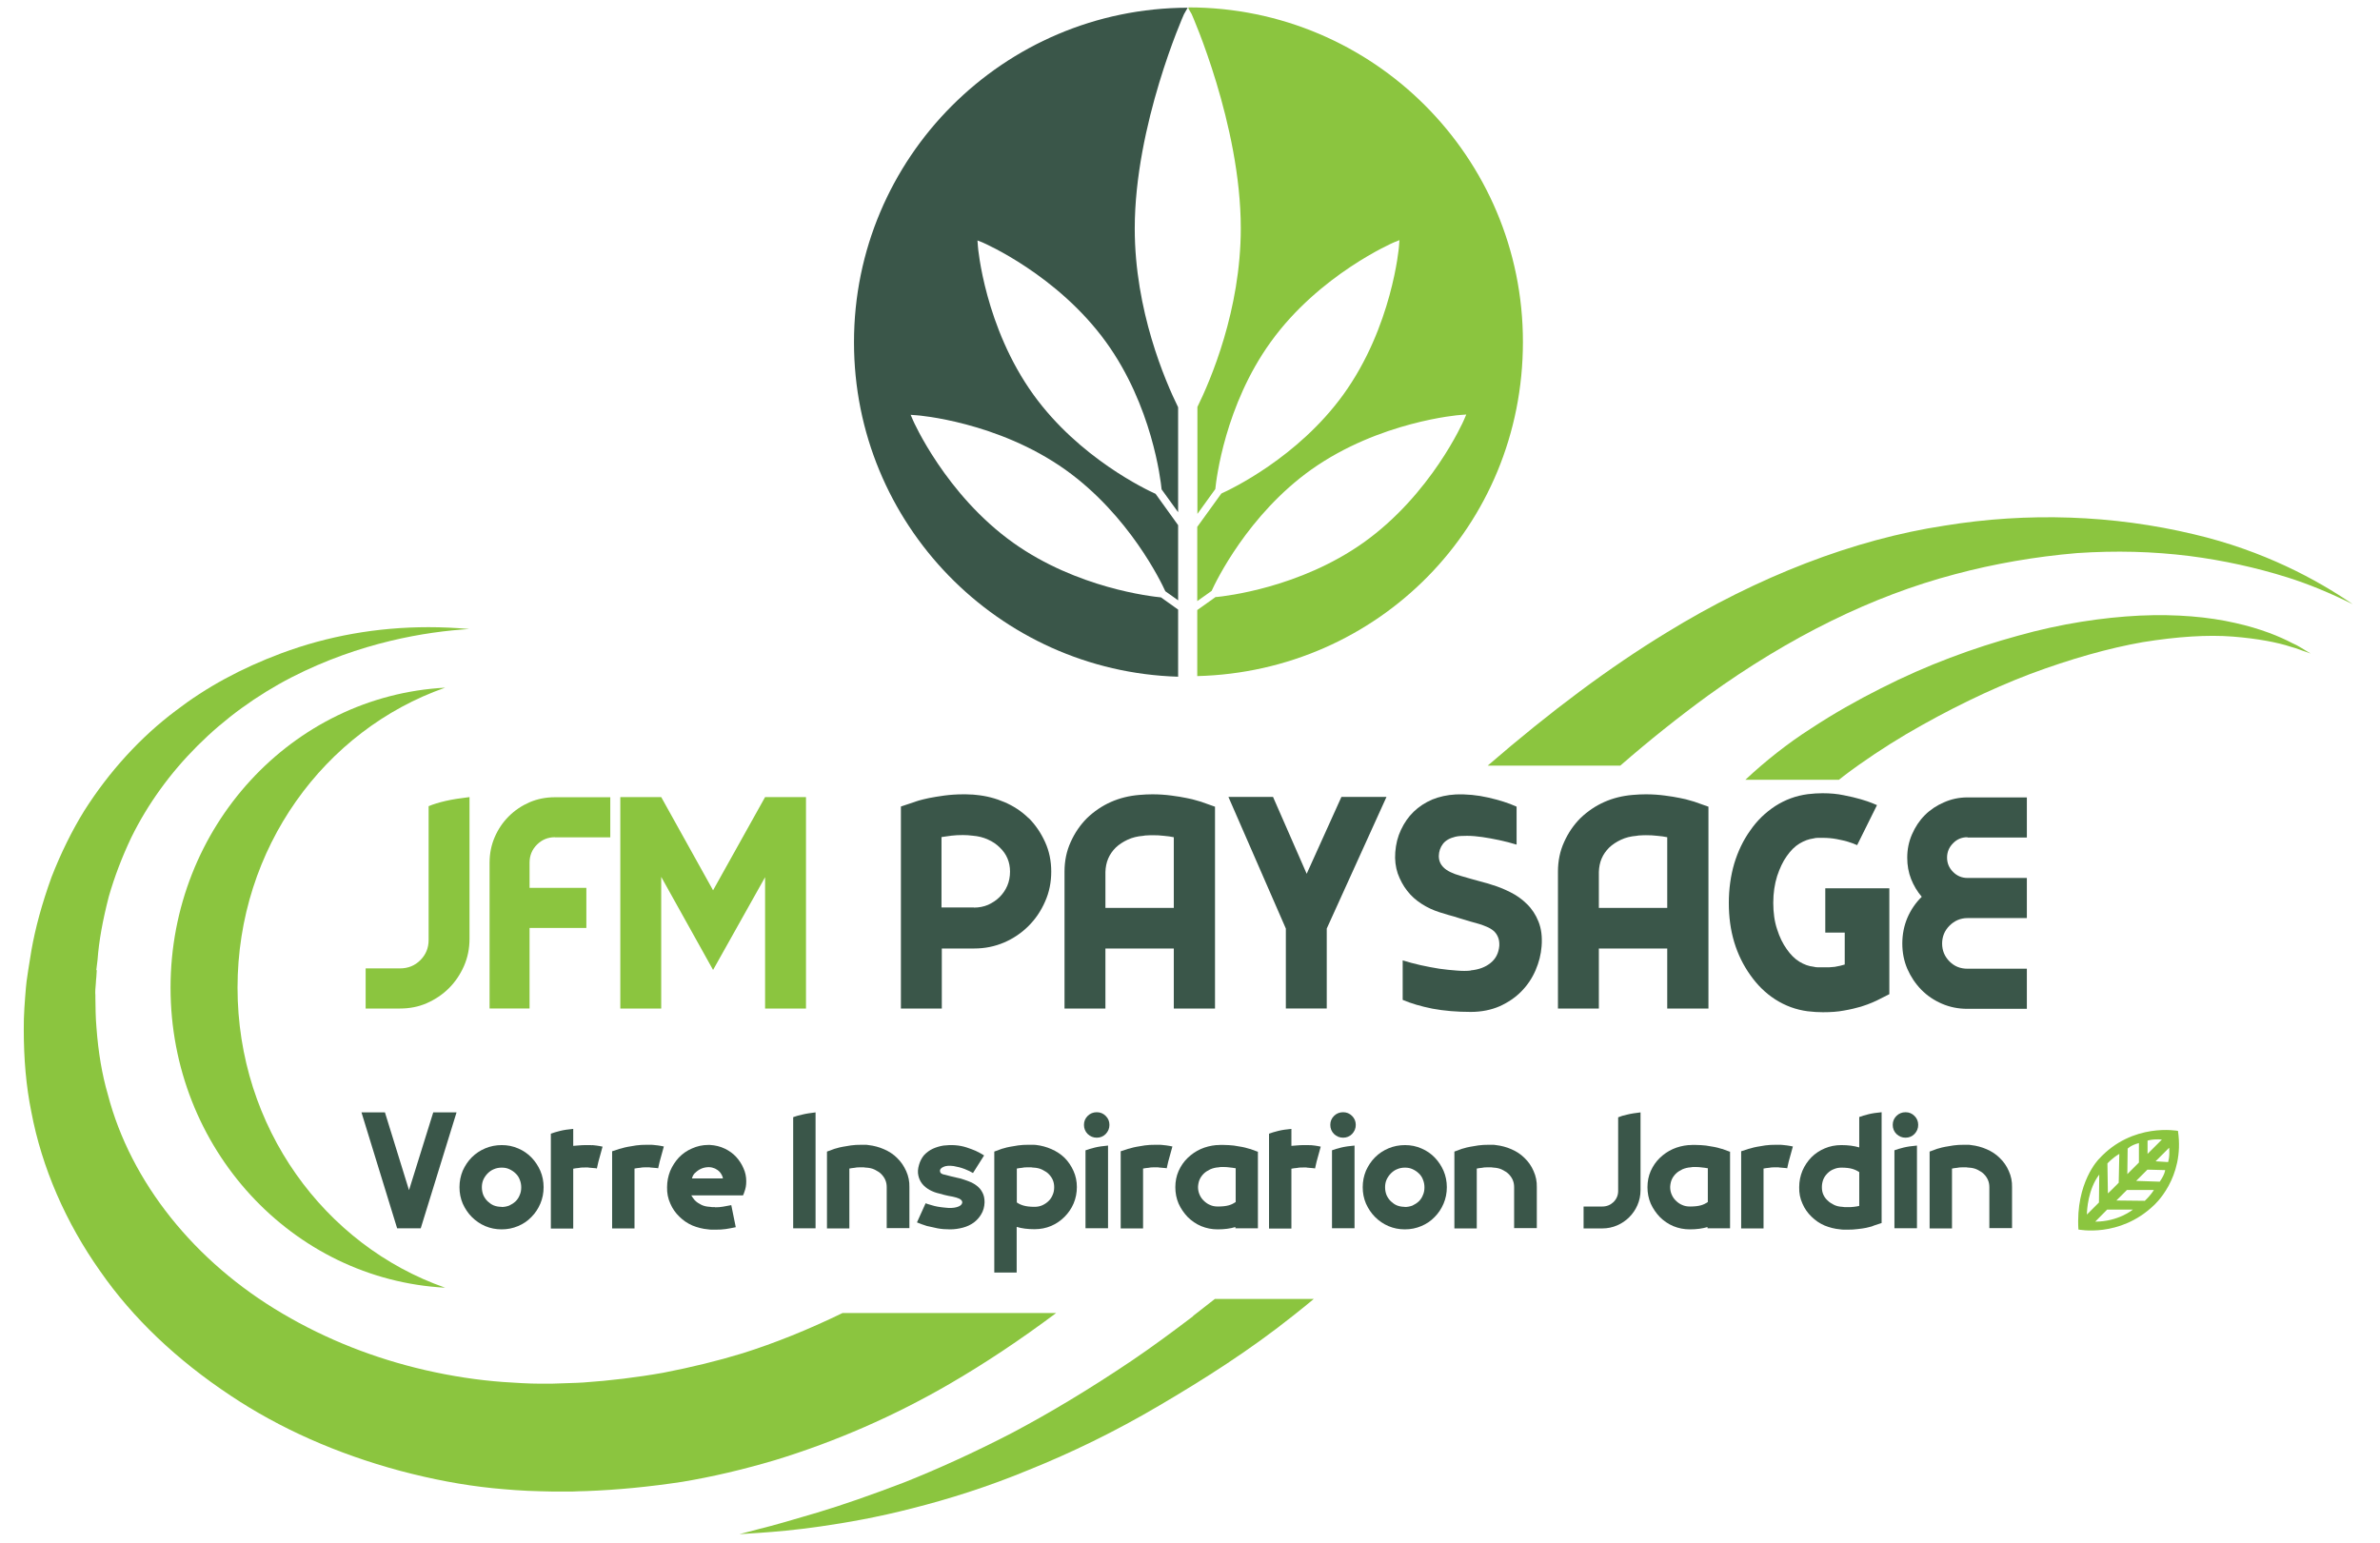 <?xml version="1.0" encoding="UTF-8"?><svg id="a" xmlns="http://www.w3.org/2000/svg" xmlns:xlink="http://www.w3.org/1999/xlink" viewBox="0 0 154.2 100"><defs><clipPath id="b"><rect x="1.54" y=".5" width="151.13" height="99" fill="none" stroke-width="0"/></clipPath></defs><g clip-path="url(#b)"><path d="m125.99,34.06c-5.86.89-12.09,3.29-18.03,6.94-3.66,2.23-7.46,5.06-11.57,8.61h8.59c1.87-1.63,3.78-3.15,5.67-4.53,5.31-3.83,10.69-6.47,16.01-7.87,2.54-.68,5.2-1.14,7.9-1.37,2.55-.17,4.89-.11,7.31.19,2.18.28,4.31.75,6.32,1.38,1.39.44,2.75,1,4.24,1.74-2.3-1.58-5.77-3.47-10.29-4.53-5.23-1.25-10.76-1.44-16.15-.56h0Zm0,0" fill="#8bc53f" stroke-width="0"/><path d="m37.84,89.58c-.28.02-.6.03-.92.04l-1.21.04h-.57s-.1,0-.1,0c-.84,0-1.67-.06-2.45-.11-1.64-.12-3.34-.38-5.04-.77-3.3-.76-6.41-1.99-9.24-3.66-5.71-3.35-9.84-8.52-11.32-14.19-.38-1.3-.62-2.73-.74-4.34-.06-.68-.06-1.31-.07-1.92v-.17c-.02-.2,0-.5.03-.79,0-.13.02-.26.03-.38l.03-.45-.03-.03.08-.65c.09-1.24.33-2.55.73-4.11.37-1.28.84-2.52,1.45-3.81,2.14-4.36,5.84-8.05,10.41-10.4,4.42-2.26,8.69-2.95,11.49-3.12.01,0,.02,0,.03,0,0,0-.02,0-.03,0-.88-.08-1.77-.12-2.64-.12-3.32,0-6.53.57-9.53,1.69-2.62.98-4.86,2.2-6.84,3.72-2.27,1.7-4.32,3.94-5.94,6.5-.79,1.28-1.5,2.72-2.11,4.28-.62,1.72-1.05,3.29-1.31,4.78l-.2,1.24c-.02.13-.04.27-.06.41-.03.22-.07.44-.09.73-.07.84-.15,1.8-.14,2.7,0,1.94.15,3.69.49,5.36.68,3.61,2.23,7.17,4.46,10.32,2.11,3.04,4.96,5.75,8.46,8.07,3.18,2.12,6.87,3.76,10.95,4.86,2.11.56,4.07.93,6.01,1.13.91.09,2,.18,3.08.2l.87.02h1.21c.29-.02.58-.02.91-.03,2.06-.08,4.04-.27,6.22-.6,1.92-.32,3.9-.78,6.03-1.41,3.92-1.2,7.72-2.86,11.3-4.94,2.29-1.33,4.56-2.84,6.9-4.59h-13.84c-2.2,1.07-4.38,1.95-6.48,2.61-1.6.49-3.28.9-5.13,1.26-1.69.3-3.51.52-5.15.63h0Zm0,0" fill="#8bc53f" stroke-width="0"/></g><path d="m77.31,85.28c-1.34,1.02-2.67,2-4,2.9-2.66,1.79-5.26,3.36-7.74,4.67-2.49,1.29-4.84,2.35-6.97,3.2-2.14.82-4.04,1.48-5.64,1.96-1.59.47-2.85.84-3.72,1.05-.87.23-1.33.35-1.33.35,0,0,.48-.03,1.37-.09.89-.06,2.21-.17,3.88-.41,1.67-.24,3.69-.59,5.97-1.18,2.29-.58,4.84-1.37,7.54-2.49,2.71-1.09,5.57-2.47,8.45-4.17,2.89-1.7,5.85-3.57,8.73-5.87.42-.33.85-.68,1.27-1.03h-6.41c-.47.37-.95.74-1.41,1.1h0Zm0,0" fill="#8bc53f" stroke-width="0"/><path d="m119.47,50.27c1.31-.99,2.66-1.88,4.02-2.69,2.73-1.6,5.45-2.92,8.05-3.91,2.6-.97,5.07-1.67,7.29-2.06,2.23-.36,4.21-.49,5.84-.36,1.62.13,2.91.38,3.75.66.43.11.74.26.96.32.22.08.33.12.33.12,0,0-.1-.06-.3-.18-.2-.11-.48-.32-.9-.5-.8-.42-2.04-.94-3.72-1.31-1.67-.38-3.76-.58-6.16-.47-2.39.12-5.07.51-7.91,1.31-2.84.78-5.85,1.87-8.87,3.41-1.51.76-3.04,1.62-4.54,2.61-1.46.93-2.94,2.1-4.23,3.31h6.06c.11-.08.21-.17.32-.25h0Zm0,0" fill="#8bc53f" stroke-width="0"/><path d="m15.39,64c0-9.04,5.63-16.7,13.45-19.44-9.91.53-17.79,9.02-17.79,19.44s7.88,18.91,17.79,19.44c-7.82-2.74-13.45-10.4-13.45-19.44h0Zm0,0" fill="#8bc53f" stroke-width="0"/><path d="m55.33,22.17c0-11.95,9.68-21.64,21.62-21.67l-.24.42c-.03.06-3.19,7.18-3.19,13.89,0,5.31,1.97,9.87,2.81,11.58v6.8l-1.07-1.48c-.06-.63-.63-5.43-3.59-9.53-3.16-4.38-7.93-6.43-7.97-6.45l-.37-.15.03.4c0,.05.44,5.22,3.6,9.6,2.96,4.1,7.33,6.16,7.91,6.42l1.46,2.03v4.87l-.83-.59c-.26-.58-2.35-4.93-6.47-7.87-4.4-3.13-9.58-3.53-9.63-3.53l-.4-.03.16.37s2.1,4.8,6.5,7.93c4.12,2.93,8.93,3.47,9.56,3.53l1.11.79v4.35c-11.66-.35-21-9.92-21-21.66h0Zm0,0" fill="#3a5649" stroke-width="0"/><path d="m78.78,38.69c.63-.06,5.43-.6,9.56-3.53,4.4-3.13,6.48-7.88,6.5-7.93l.16-.37-.4.03c-.05,0-5.22.41-9.63,3.53-4.12,2.93-6.21,7.29-6.47,7.87l-.93.66v-4.81l1.56-2.16c.58-.26,4.95-2.32,7.91-6.42,3.16-4.38,3.6-9.55,3.6-9.6l.03-.4-.37.15s-4.82,2.07-7.97,6.45c-2.96,4.1-3.53,8.9-3.59,9.53l-1.16,1.61v-6.93c.84-1.71,2.81-6.27,2.81-11.58,0-6.71-3.16-13.83-3.19-13.89l-.2-.34v-.08c11.97,0,21.67,9.7,21.67,21.67s-9.4,21.36-21.1,21.66v-4.28l1.21-.86Zm0,0" fill="#8bc53f" stroke-width="0"/><path d="m141.11,73.28c.46,3.08-1.58,4.84-1.58,4.84-2.21,2.1-4.87,1.55-4.87,1.55-.19-3.06,1.33-4.57,1.33-4.57,2.18-2.39,5.12-1.82,5.12-1.82h0Zm-5.36,5.88c1.5,0,2.44-.78,2.44-.78h-1.67s-.77.78-.77.78Zm1.37-1.37l1.84.02s.33-.29.59-.7h-1.75s-.68.68-.68.68Zm1.27-1.27l1.54.05c.34-.49.35-.75.35-.75l-1.15-.03-.73.73Zm1.27-1.27l.81.05s.12-.32.07-.93l-.89.89Zm.41-1.41c-.59-.05-.93.07-.93.07v.86s.93-.93.93-.93Zm-1.49,1.49v-1.26c-.52.13-.73.36-.73.36l-.02,1.65.75-.75Zm-3.37,3.37l.78-.78.02-1.81c-.73.95-.8,2.32-.8,2.59h0Zm1.33-3.31l.03,1.94.19-.18.51-.51.04-1.87c-.49.29-.77.62-.77.62h0Zm0,0" fill="#8bc53f" stroke-width="0"/><path d="m29.58,72.08l-2.32,7.51h-1.53l-2.31-7.51h1.52l1.56,5.04,1.57-5.04h1.52Zm4.86,2.93c.24.25.43.54.57.86.14.33.21.68.21,1.06s-.07.73-.21,1.06c-.14.33-.33.62-.58.87-.24.25-.53.45-.87.59-.33.14-.68.21-1.06.21s-.73-.07-1.06-.21c-.33-.14-.62-.34-.87-.59-.25-.25-.44-.54-.59-.87-.14-.33-.21-.68-.21-1.06s.07-.73.21-1.07c.15-.33.34-.62.59-.87.25-.25.54-.44.87-.58.33-.14.69-.21,1.07-.21s.73.07,1.07.22c.33.14.62.34.86.59h0Zm-1.94,3.2c.17,0,.33-.03.49-.09.15-.07.29-.16.41-.27.12-.12.21-.25.27-.41.07-.15.1-.32.1-.5s-.03-.34-.1-.51c-.06-.16-.15-.29-.27-.4-.11-.11-.25-.2-.4-.27-.15-.07-.31-.1-.49-.1-.18,0-.35.03-.51.1-.15.06-.28.15-.4.27-.11.11-.21.25-.28.4-.07.16-.1.32-.1.5s.03.34.09.5c.07.16.16.29.28.41.12.11.25.21.4.27.15.06.32.09.49.09h0Zm0,0" fill="#3a5649" stroke-width="0"/><path d="m38.37,74.2c.21.02.37.04.47.06.1.02.17.03.2.04l-.27.98-.1.44s0,0-.01-.01c-.02,0-.04,0-.05-.01-.08-.01-.19-.02-.35-.03-.06,0-.11-.01-.16-.02-.05,0-.1,0-.16,0-.15,0-.3,0-.43.03-.14.01-.26.03-.37.05v3.88h-1.45v-6.15c.16-.06.36-.12.6-.18.24-.06.52-.1.85-.13v1.1c.12-.01.24-.02.38-.03.13-.01.27-.02.42-.02.07,0,.14,0,.21,0,.07,0,.15,0,.22.01h0Zm0,0" fill="#3a5649" stroke-width="0"/><path d="m39.66,79.59v-4.99l.49-.16s.07-.01.16-.04c.09-.03.21-.06.37-.09.15-.03.34-.06.54-.09.21-.03.44-.04.69-.04.07,0,.14,0,.21,0,.07,0,.15,0,.22.01.21.02.37.04.47.06.1.02.17.03.2.04l-.27.98-.1.44s-.01,0-.01-.01c-.02,0-.04,0-.05-.01-.08-.01-.19-.02-.35-.03-.06,0-.11-.01-.16-.02-.05,0-.1,0-.16,0-.15,0-.29,0-.43.03-.14.01-.26.03-.37.05v3.88h-1.45Zm0,0" fill="#3a5649" stroke-width="0"/><path d="m46.34,78.23c.17,0,.34-.01.5-.04.16-.03.34-.06.54-.1l.29,1.43c-.24.05-.45.09-.65.12-.19.03-.42.04-.68.04-.08,0-.15,0-.23,0-.08,0-.15-.01-.23-.02-.36-.03-.7-.12-1.02-.25-.32-.14-.6-.33-.84-.57-.25-.24-.45-.52-.59-.85-.15-.33-.22-.68-.21-1.06,0-.37.07-.72.2-1.05.14-.33.33-.62.56-.87.24-.25.52-.45.85-.59.33-.15.68-.23,1.06-.23h.1c.36.02.68.1.97.24.29.14.54.32.74.54.2.22.36.47.47.73.12.26.18.54.18.84,0,.14-.01.26-.03.37-.02.11-.05.21-.08.29-.03.1-.06.18-.1.26h-3.35c.07.12.15.23.23.32.12.12.26.21.42.29.16.08.35.12.55.13.05,0,.11.02.16.02.06,0,.12,0,.17,0h0Zm-1.31-2.23s-.08.09-.11.14c-.03.05-.06.12-.09.22h2.01c-.02-.1-.04-.17-.08-.23-.03-.06-.07-.12-.12-.18-.09-.1-.19-.17-.31-.23-.12-.05-.25-.09-.4-.09h-.02s0,0-.02,0c-.34.01-.62.14-.86.38h0Zm0,0" fill="#3a5649" stroke-width="0"/><path d="m51.39,79.59v-7.2c.16-.06.36-.12.6-.17.24-.06.52-.1.85-.14v7.51h-1.45Zm0,0" fill="#3a5649" stroke-width="0"/><path d="m57.45,79.59v-2.66c0-.18-.03-.33-.09-.47-.06-.14-.15-.27-.27-.39-.11-.11-.26-.2-.42-.28-.16-.08-.35-.12-.54-.13-.06,0-.11-.01-.17-.02-.06,0-.12,0-.17,0-.14,0-.28,0-.41.03-.13.01-.24.03-.35.05v3.88h-1.45v-4.98l.49-.18s.06-.01.15-.04c.09-.03.21-.06.37-.09.15-.03.33-.06.54-.09.21-.03.43-.04.67-.04h.23c.08,0,.16,0,.25.02.35.04.68.13,1,.27.32.14.6.32.84.56.25.24.44.52.59.85.15.33.22.68.21,1.05v2.1c0,.16,0,.3,0,.4,0,.1,0,.15,0,.15h-1.46Zm0,0" fill="#3a5649" stroke-width="0"/><path d="m63.79,77.91c-.01.29-.08.54-.21.76-.12.21-.29.4-.49.55-.21.15-.44.26-.71.33-.27.07-.54.11-.83.11s-.56-.02-.82-.07c-.25-.05-.48-.1-.68-.15-.23-.07-.44-.15-.64-.23l.56-1.24c.05.02.19.07.41.13.22.07.5.12.83.15.31.04.57.03.78-.03.21-.06.32-.15.35-.27.03-.15-.1-.27-.38-.35-.14-.04-.31-.08-.51-.11-.19-.04-.39-.09-.59-.15-.23-.05-.44-.13-.64-.24-.19-.11-.35-.24-.47-.39-.12-.15-.21-.34-.25-.54-.05-.21-.03-.43.04-.68.07-.25.18-.46.33-.64.16-.17.35-.31.56-.41.22-.1.45-.17.7-.21.25-.03.51-.04.77-.02.26.02.5.07.72.14.22.07.42.15.59.22.19.09.38.19.55.3l-.72,1.14c-.13-.08-.31-.17-.54-.26-.24-.09-.47-.15-.71-.19-.29-.04-.51-.02-.66.05-.15.07-.23.15-.23.25,0,.07.02.12.06.16.05.04.1.06.16.08.03,0,.09.02.18.04.09.02.19.05.3.08.11.03.22.05.34.08.12.03.22.05.31.07.16.05.34.11.52.18.18.07.36.16.51.28.15.11.28.26.37.44.1.18.14.39.14.64h0Zm0,0" fill="#3a5649" stroke-width="0"/><path d="m65.87,82.46h-1.45v-7.84l.49-.18s.06-.01.15-.04c.09-.03.21-.06.37-.09.15-.03.33-.06.54-.09.21-.03.43-.04.67-.04.08,0,.15,0,.23,0,.08,0,.16,0,.25.01.35.04.68.13,1,.27.32.14.6.32.85.56.24.24.43.52.58.85.15.33.22.68.22,1.05s-.07.73-.21,1.06c-.14.33-.34.62-.59.87-.25.25-.54.45-.87.59-.33.14-.69.21-1.07.21-.45,0-.84-.05-1.16-.15v2.95Zm0-4.55c.13.09.27.16.45.21.18.05.41.08.71.08.18,0,.34-.03.5-.1.15-.07.29-.16.4-.27.12-.11.21-.25.27-.4.07-.15.1-.32.1-.5s-.03-.33-.09-.47c-.06-.14-.15-.27-.27-.39-.11-.11-.26-.2-.42-.28-.16-.08-.35-.12-.54-.13-.06,0-.11-.01-.17-.02-.06,0-.12,0-.17,0-.14,0-.28,0-.41.03-.13.01-.24.03-.35.05v2.2Zm0,0" fill="#3a5649" stroke-width="0"/><path d="m71.06,73.72c-.23,0-.42-.08-.59-.24-.16-.16-.24-.36-.24-.59s.08-.42.24-.58c.16-.16.36-.24.59-.24s.42.08.58.24c.16.16.24.35.24.58s-.08.42-.24.59c-.16.16-.35.24-.58.24h0Zm-.73.82c.16-.06.36-.12.6-.18.24-.06.53-.1.86-.13v5.36h-1.46v-5.05Zm0,0" fill="#3a5649" stroke-width="0"/><path d="m72.61,79.59v-4.99l.49-.16s.07-.01.16-.04c.09-.03.21-.06.37-.09.15-.03.34-.06.54-.09.21-.03.44-.04.69-.04.07,0,.14,0,.21,0,.07,0,.15,0,.22.01.21.02.37.04.47.06.1.02.17.03.2.04l-.27.98-.1.44s-.01,0-.01-.01c-.02,0-.04,0-.05-.01-.08-.01-.19-.02-.35-.03-.06,0-.11-.01-.16-.02-.05,0-.1,0-.16,0-.15,0-.3,0-.43.03-.14.01-.26.03-.37.05v3.88h-1.45Zm0,0" fill="#3a5649" stroke-width="0"/><path d="m81.5,74.61v4.98h-1.46v-.08c-.33.1-.71.15-1.15.15-.38,0-.73-.07-1.07-.21-.33-.14-.62-.34-.87-.59-.24-.25-.44-.54-.59-.87-.14-.33-.21-.68-.21-1.06s.07-.73.21-1.05c.15-.33.34-.61.59-.85.51-.49,1.12-.76,1.85-.83.08,0,.16,0,.24-.01.08,0,.16,0,.23,0,.24,0,.47.02.67.04.21.03.39.06.54.09.15.03.27.06.36.09.09.03.15.04.16.04l.49.18Zm-1.46,1.09c-.11-.02-.22-.04-.35-.05-.13-.02-.27-.03-.4-.03-.06,0-.11,0-.17,0-.06,0-.11.01-.16.02-.2.01-.39.06-.55.13-.16.08-.31.17-.42.28-.12.12-.21.25-.27.39-.06.14-.09.3-.1.47,0,.18.03.34.1.5.07.16.16.29.28.4.11.11.25.21.4.27.15.07.32.1.51.1.3,0,.54-.03.71-.08.18-.05.32-.13.44-.21v-2.2Zm0,0" fill="#3a5649" stroke-width="0"/><path d="m84.9,74.2c.21.02.37.04.47.06.1.02.17.03.2.04l-.27.98-.1.44s0,0-.01-.01c-.02,0-.04,0-.05-.01-.08-.01-.19-.02-.35-.03-.05,0-.11-.01-.16-.02-.05,0-.1,0-.16,0-.15,0-.29,0-.43.03-.14.01-.26.03-.37.05v3.88h-1.45v-6.15c.16-.06.36-.12.6-.18.24-.06.52-.1.85-.13v1.1c.12-.01.24-.02.38-.03.13-.01.27-.02.42-.02.07,0,.14,0,.21,0,.07,0,.15,0,.22.01h0Zm0,0" fill="#3a5649" stroke-width="0"/><path d="m87.02,73.72c-.23,0-.42-.08-.59-.24-.16-.16-.24-.36-.24-.59s.08-.42.24-.58c.16-.16.36-.24.59-.24s.42.08.58.24c.16.16.24.35.24.58s-.08.42-.24.59c-.16.16-.35.24-.58.24h0Zm-.73.82c.16-.06.36-.12.6-.18.24-.06.53-.1.87-.13v5.36h-1.46v-5.05Zm0,0" fill="#3a5649" stroke-width="0"/><path d="m92.96,75.01c.24.25.43.54.57.86.14.33.21.68.21,1.06s-.07.73-.21,1.06c-.14.33-.33.62-.58.87-.24.25-.53.45-.87.59-.33.14-.68.21-1.06.21s-.73-.07-1.06-.21c-.33-.14-.62-.34-.87-.59-.25-.25-.44-.54-.59-.87-.14-.33-.21-.68-.21-1.06s.07-.73.21-1.07c.15-.33.34-.62.59-.87.25-.25.54-.44.87-.58.33-.14.69-.21,1.07-.21s.73.07,1.07.22c.33.14.62.34.86.59h0Zm-1.94,3.2c.17,0,.33-.03.49-.09.15-.07.29-.16.41-.27.12-.12.21-.25.27-.41.07-.15.1-.32.1-.5s-.03-.34-.1-.51c-.06-.16-.15-.29-.27-.4-.11-.11-.25-.2-.4-.27-.15-.07-.31-.1-.49-.1-.18,0-.35.03-.51.1-.15.06-.28.15-.4.27-.11.11-.21.25-.28.4-.07.16-.1.32-.1.5s.03.34.09.5c.07.16.16.29.28.41.12.11.25.21.4.27.15.06.32.09.49.09h0Zm0,0" fill="#3a5649" stroke-width="0"/><path d="m98.1,79.59v-2.66c0-.18-.03-.33-.09-.47-.06-.14-.15-.27-.27-.39-.11-.11-.26-.2-.42-.28-.16-.08-.35-.12-.54-.13-.05,0-.11-.01-.17-.02-.06,0-.12,0-.17,0-.14,0-.28,0-.41.03-.13.01-.24.03-.35.05v3.88h-1.45v-4.98l.49-.18s.06-.01.15-.04c.09-.03.21-.06.37-.09.15-.03.33-.06.54-.09.21-.03.43-.04.67-.04h.23c.08,0,.16,0,.25.02.35.04.68.13,1,.27.32.14.6.32.84.56.25.24.45.52.59.85.15.33.22.68.21,1.05v2.1c0,.16,0,.3,0,.4,0,.1,0,.15,0,.15h-1.46Zm0,0" fill="#3a5649" stroke-width="0"/><path d="m104.84,72.4c.16-.07.36-.13.6-.18.24-.06.52-.1.85-.14v5.04c0,.35-.07.67-.2.97-.13.3-.31.56-.53.78-.22.22-.48.4-.78.53-.3.13-.62.2-.97.2h-1.21v-1.42h1.21c.29,0,.53-.1.73-.29.2-.2.3-.44.3-.72v-4.76Zm0,0" fill="#3a5649" stroke-width="0"/><path d="m112.09,74.61v4.98h-1.46v-.08c-.33.1-.71.15-1.15.15-.38,0-.73-.07-1.07-.21-.33-.14-.62-.34-.87-.59-.24-.25-.44-.54-.59-.87-.14-.33-.21-.68-.21-1.06s.07-.73.21-1.05c.15-.33.34-.61.59-.85.51-.49,1.12-.76,1.85-.83.08,0,.16,0,.24-.01.08,0,.16,0,.23,0,.24,0,.47.02.67.04.21.03.39.06.54.09.15.03.27.06.36.09.09.03.15.04.16.04l.49.18Zm-1.46,1.09c-.11-.02-.22-.04-.35-.05-.13-.02-.27-.03-.4-.03-.06,0-.11,0-.17,0-.06,0-.11.01-.16.02-.2.01-.39.06-.55.13-.16.08-.31.17-.42.28-.12.12-.21.25-.27.39-.06.14-.09.3-.1.47,0,.18.03.34.1.5.07.16.16.29.28.4.11.11.25.21.4.27.15.07.32.1.51.1.3,0,.54-.03.71-.08.18-.05.32-.13.44-.21v-2.2Zm0,0" fill="#3a5649" stroke-width="0"/><path d="m112.81,79.59v-4.99l.49-.16s.07-.01.16-.04c.09-.03.21-.06.37-.09.15-.03.34-.06.54-.09.21-.03.44-.04.69-.04.07,0,.14,0,.21,0,.07,0,.15,0,.22.01.21.02.37.04.47.06.1.02.17.03.2.04l-.27.98-.1.44s-.01,0-.01-.01c-.02,0-.04,0-.05-.01-.08-.01-.19-.02-.35-.03-.06,0-.11-.01-.16-.02-.05,0-.1,0-.16,0-.15,0-.29,0-.43.03-.14.01-.26.03-.37.05v3.88h-1.45Zm0,0" fill="#3a5649" stroke-width="0"/><path d="m120.46,72.38c.16-.06.36-.12.6-.18.24-.06.52-.1.85-.13v7.18l-.49.16s-.06.03-.15.06c-.09.03-.21.05-.36.09-.15.03-.33.06-.54.08-.21.03-.43.04-.68.04-.08,0-.15,0-.23,0-.08,0-.15-.01-.23-.02-.36-.03-.7-.12-1.02-.25-.32-.14-.6-.33-.84-.57-.25-.24-.45-.52-.59-.85-.15-.33-.22-.68-.21-1.06,0-.38.07-.73.21-1.07.14-.33.34-.62.58-.87.25-.25.54-.44.87-.58.33-.14.69-.21,1.07-.21.44,0,.83.05,1.16.15v-1.96Zm0,3.57c-.13-.09-.28-.16-.45-.21-.17-.05-.41-.08-.7-.08-.18,0-.34.03-.5.1-.16.06-.29.15-.41.27s-.21.25-.27.4c-.06.16-.09.32-.09.5s.03.33.09.47c.06.14.15.27.27.38.12.12.26.21.42.29.16.08.34.12.54.13.05,0,.11.02.17.02.06,0,.12,0,.17,0,.14,0,.28,0,.41-.02.13-.02.25-.03.35-.06v-2.2Zm0,0" fill="#3a5649" stroke-width="0"/><path d="m123.46,73.72c-.23,0-.42-.08-.59-.24-.16-.16-.24-.36-.24-.59s.08-.42.24-.58c.16-.16.36-.24.59-.24s.42.08.58.24c.16.16.24.35.24.58s-.08.42-.24.59c-.16.16-.35.24-.58.24h0Zm-.73.82c.16-.06.36-.12.6-.18.24-.06.53-.1.87-.13v5.36h-1.46v-5.05Zm0,0" fill="#3a5649" stroke-width="0"/><path d="m128.89,79.59v-2.66c0-.18-.03-.33-.09-.47-.06-.14-.15-.27-.27-.39-.11-.11-.26-.2-.42-.28-.16-.08-.35-.12-.54-.13-.06,0-.11-.01-.17-.02-.06,0-.12,0-.17,0-.14,0-.28,0-.41.03-.13.01-.24.03-.35.05v3.88h-1.45v-4.98l.49-.18s.06-.01.15-.04c.09-.03.21-.06.37-.09.15-.03.33-.06.54-.09.2-.03.43-.04.67-.04h.23c.08,0,.16,0,.25.02.35.04.68.13,1,.27.32.14.6.32.84.56.25.24.45.52.59.85.15.33.22.68.21,1.05v2.1c0,.16,0,.3,0,.4,0,.1,0,.15,0,.15h-1.46Zm0,0" fill="#3a5649" stroke-width="0"/><path d="m66.65,53.01c.44.44.79.96,1.06,1.55.27.59.4,1.23.4,1.92s-.13,1.34-.4,1.94c-.26.6-.62,1.13-1.07,1.58-.45.45-.98.81-1.58,1.07-.61.26-1.25.39-1.94.39h-2.1v3.89h-2.65v-13.09l.9-.3s.1-.04.27-.09c.17-.05.39-.1.66-.16.28-.05.6-.11.98-.16.38-.05.79-.08,1.22-.08.14,0,.28,0,.42.01.14,0,.29.01.44.03.64.06,1.25.22,1.83.47.58.25,1.1.59,1.55,1.03h0Zm-3.54,5.8c.32,0,.63-.06.91-.18.28-.13.53-.29.74-.5.21-.21.38-.45.5-.73.12-.28.18-.59.18-.92,0-.62-.22-1.14-.66-1.56-.21-.21-.47-.39-.77-.52-.3-.14-.63-.22-1-.25-.1-.01-.2-.02-.31-.03-.11,0-.21-.01-.31-.01-.26,0-.51.01-.75.04-.23.03-.45.06-.64.09v4.56h2.1Zm15.61-6.55v13.09h-2.67v-3.89h-4.43v3.89h-2.65v-8.87c0-.69.13-1.33.4-1.92.27-.6.62-1.11,1.06-1.55.93-.89,2.06-1.39,3.38-1.5.15-.01.3-.02.44-.03.14,0,.28-.01.42-.01.44,0,.84.03,1.22.08.38.05.7.1.98.16.28.05.5.11.66.16.16.05.26.08.28.08l.9.32Zm-2.67,6.55v-4.56c-.19-.04-.4-.07-.64-.09-.24-.03-.48-.04-.73-.04-.1,0-.21,0-.32.01-.11,0-.21.01-.3.03-.37.03-.7.11-1,.25-.3.14-.56.31-.77.51-.21.21-.38.45-.49.71-.11.26-.17.55-.18.87v2.33h4.43Zm0,0" fill="#3a5649" stroke-width="0"/><path d="m86.91,51.64h2.92l-3.87,8.53v5.18h-2.65v-5.18l-3.72-8.53h2.89l2.18,4.98,2.25-4.98Zm0,0" fill="#3a5649" stroke-width="0"/><path d="m95.28,62.88c.53-.05.96-.21,1.29-.48.34-.27.53-.64.57-1.12.01-.22-.02-.41-.09-.57-.07-.16-.16-.29-.29-.4-.12-.1-.27-.19-.44-.26-.17-.07-.33-.13-.49-.18-.15-.04-.34-.09-.57-.16-.22-.07-.46-.14-.7-.21-.24-.08-.48-.15-.71-.21-.23-.07-.43-.13-.59-.18-.4-.13-.78-.3-1.15-.54-.36-.23-.68-.51-.94-.85-.26-.33-.46-.71-.61-1.12-.14-.42-.2-.88-.16-1.38.04-.53.16-1.01.37-1.45.21-.45.48-.84.82-1.17.34-.33.74-.59,1.2-.79.47-.19.97-.3,1.51-.33.71-.03,1.42.04,2.12.2.7.16,1.32.35,1.84.59v2.46c-.36-.11-.74-.21-1.12-.29-.38-.08-.75-.15-1.1-.2-.35-.05-.68-.08-.99-.08-.31,0-.56.01-.76.06-.37.09-.63.24-.8.46-.17.22-.26.48-.27.78,0,.3.1.55.32.76.21.21.58.39,1.11.54.27.08.48.14.66.19.18.05.33.09.47.13.14.04.27.08.4.11.13.03.3.08.5.15.38.11.77.27,1.17.47.4.2.76.45,1.08.77.32.31.57.69.75,1.14.18.45.25.98.2,1.6-.04.53-.17,1.04-.39,1.55-.22.51-.52.96-.91,1.36-.39.4-.86.72-1.41.97-.55.24-1.18.37-1.88.37-.9,0-1.73-.07-2.48-.21-.75-.15-1.39-.34-1.93-.57v-2.56c.36.11.75.22,1.16.31.42.09.82.17,1.21.23.39.06.77.09,1.13.12.36.03.66.03.91,0h0Zm0,0" fill="#3a5649" stroke-width="0"/><path d="m110.69,52.26v13.09h-2.67v-3.89h-4.43v3.89h-2.65v-8.87c0-.69.13-1.33.4-1.92.27-.6.62-1.11,1.06-1.55.93-.89,2.06-1.39,3.38-1.5.15-.01.3-.02.44-.03.14,0,.28-.01.42-.01.44,0,.84.03,1.22.08.38.05.7.1.98.16.28.05.5.11.66.16.16.05.26.08.28.08l.9.32Zm-2.67,6.55v-4.56c-.19-.04-.4-.07-.64-.09-.24-.03-.48-.04-.73-.04-.1,0-.21,0-.32.01-.11,0-.21.01-.3.03-.37.03-.7.11-1,.25-.3.14-.56.31-.77.51-.21.21-.38.45-.49.71-.11.26-.17.55-.18.87v2.33h4.43Zm0,0" fill="#3a5649" stroke-width="0"/><path d="m117.13,65.53c-.77-.1-1.47-.36-2.11-.77-.64-.41-1.17-.94-1.62-1.58-.45-.63-.8-1.34-1.04-2.13-.24-.8-.35-1.64-.35-2.54s.12-1.76.35-2.55c.24-.79.58-1.51,1.04-2.15.44-.64.98-1.16,1.62-1.58.64-.41,1.34-.67,2.11-.77.34-.04.65-.06.95-.06.5,0,.96.04,1.38.13.42.08.79.17,1.1.26.32.09.56.18.74.25.18.08.28.12.31.13l-1.29,2.6.22-.47-.22.47-.02-.02s-.04-.01-.11-.04c-.05-.03-.12-.05-.2-.08-.08-.03-.17-.06-.27-.09-.21-.06-.45-.12-.73-.17-.27-.05-.57-.08-.9-.08h-.3c-.1,0-.2.01-.3.04-.3.04-.6.15-.9.33-.3.18-.57.45-.83.82-.25.35-.45.78-.62,1.29-.16.51-.25,1.09-.25,1.73s.08,1.22.25,1.72c.16.51.37.93.62,1.28.25.36.53.64.83.82.3.18.6.29.9.32.1.03.2.04.31.04h.31c.27.01.52,0,.76-.03.24-.04.46-.09.65-.15v-2.07h-1.26v-2.87h4.15v6.86l-.79.4s-.13.06-.31.14c-.18.08-.43.17-.74.27-.31.09-.68.18-1.09.25-.41.08-.87.11-1.37.11-.31,0-.64-.02-.97-.06h0Zm0,0" fill="#3a5649" stroke-width="0"/><path d="m127.47,54.25c-.37,0-.68.13-.93.39-.26.26-.39.57-.39.93s.13.67.39.93c.26.26.57.39.93.39h3.85v2.6h-3.85c-.45,0-.84.17-1.16.49-.32.32-.48.71-.48,1.16s.16.84.48,1.16c.32.32.7.47,1.16.47h3.85v2.6h-3.85c-.59,0-1.14-.11-1.65-.33-.51-.22-.96-.52-1.34-.91-.38-.39-.68-.84-.9-1.34-.22-.51-.33-1.06-.33-1.65s.11-1.15.33-1.67c.22-.51.53-.97.93-1.36-.29-.34-.52-.72-.69-1.15-.17-.43-.25-.89-.25-1.38,0-.54.1-1.04.31-1.52.21-.48.48-.89.83-1.24.35-.35.77-.63,1.24-.83.47-.21.98-.32,1.52-.32h3.85v2.6h-3.85Zm0,0" fill="#3a5649" stroke-width="0"/><path d="m27.77,52.24c.3-.13.67-.24,1.1-.34.43-.1.95-.18,1.55-.25v9.19c0,.63-.12,1.21-.36,1.76-.24.54-.56,1.02-.97,1.43-.41.41-.89.73-1.43.97-.54.24-1.13.35-1.75.35h-2.22v-2.6h2.22c.53,0,.97-.18,1.32-.53.36-.36.54-.79.54-1.31v-8.68Zm8.18,2.01c-.45,0-.84.16-1.16.48-.32.32-.48.71-.48,1.17v1.63h3.68v2.6h-3.68v5.22h-2.59v-9.45c0-.59.11-1.14.33-1.65.22-.51.52-.96.91-1.35.39-.39.84-.69,1.34-.91.51-.22,1.06-.33,1.65-.33h3.59v2.6h-3.59Zm0,0" fill="#8bc53f" stroke-width="0"/><path d="m52.22,51.65v13.7h-2.65v-8.53.02l-3.37,6.01-3.36-6.03v8.53h-2.65v-13.7h2.65l3.36,6.04,3.37-6.04h2.65Zm0,0" fill="#8bc53f" stroke-width="0"/></svg>